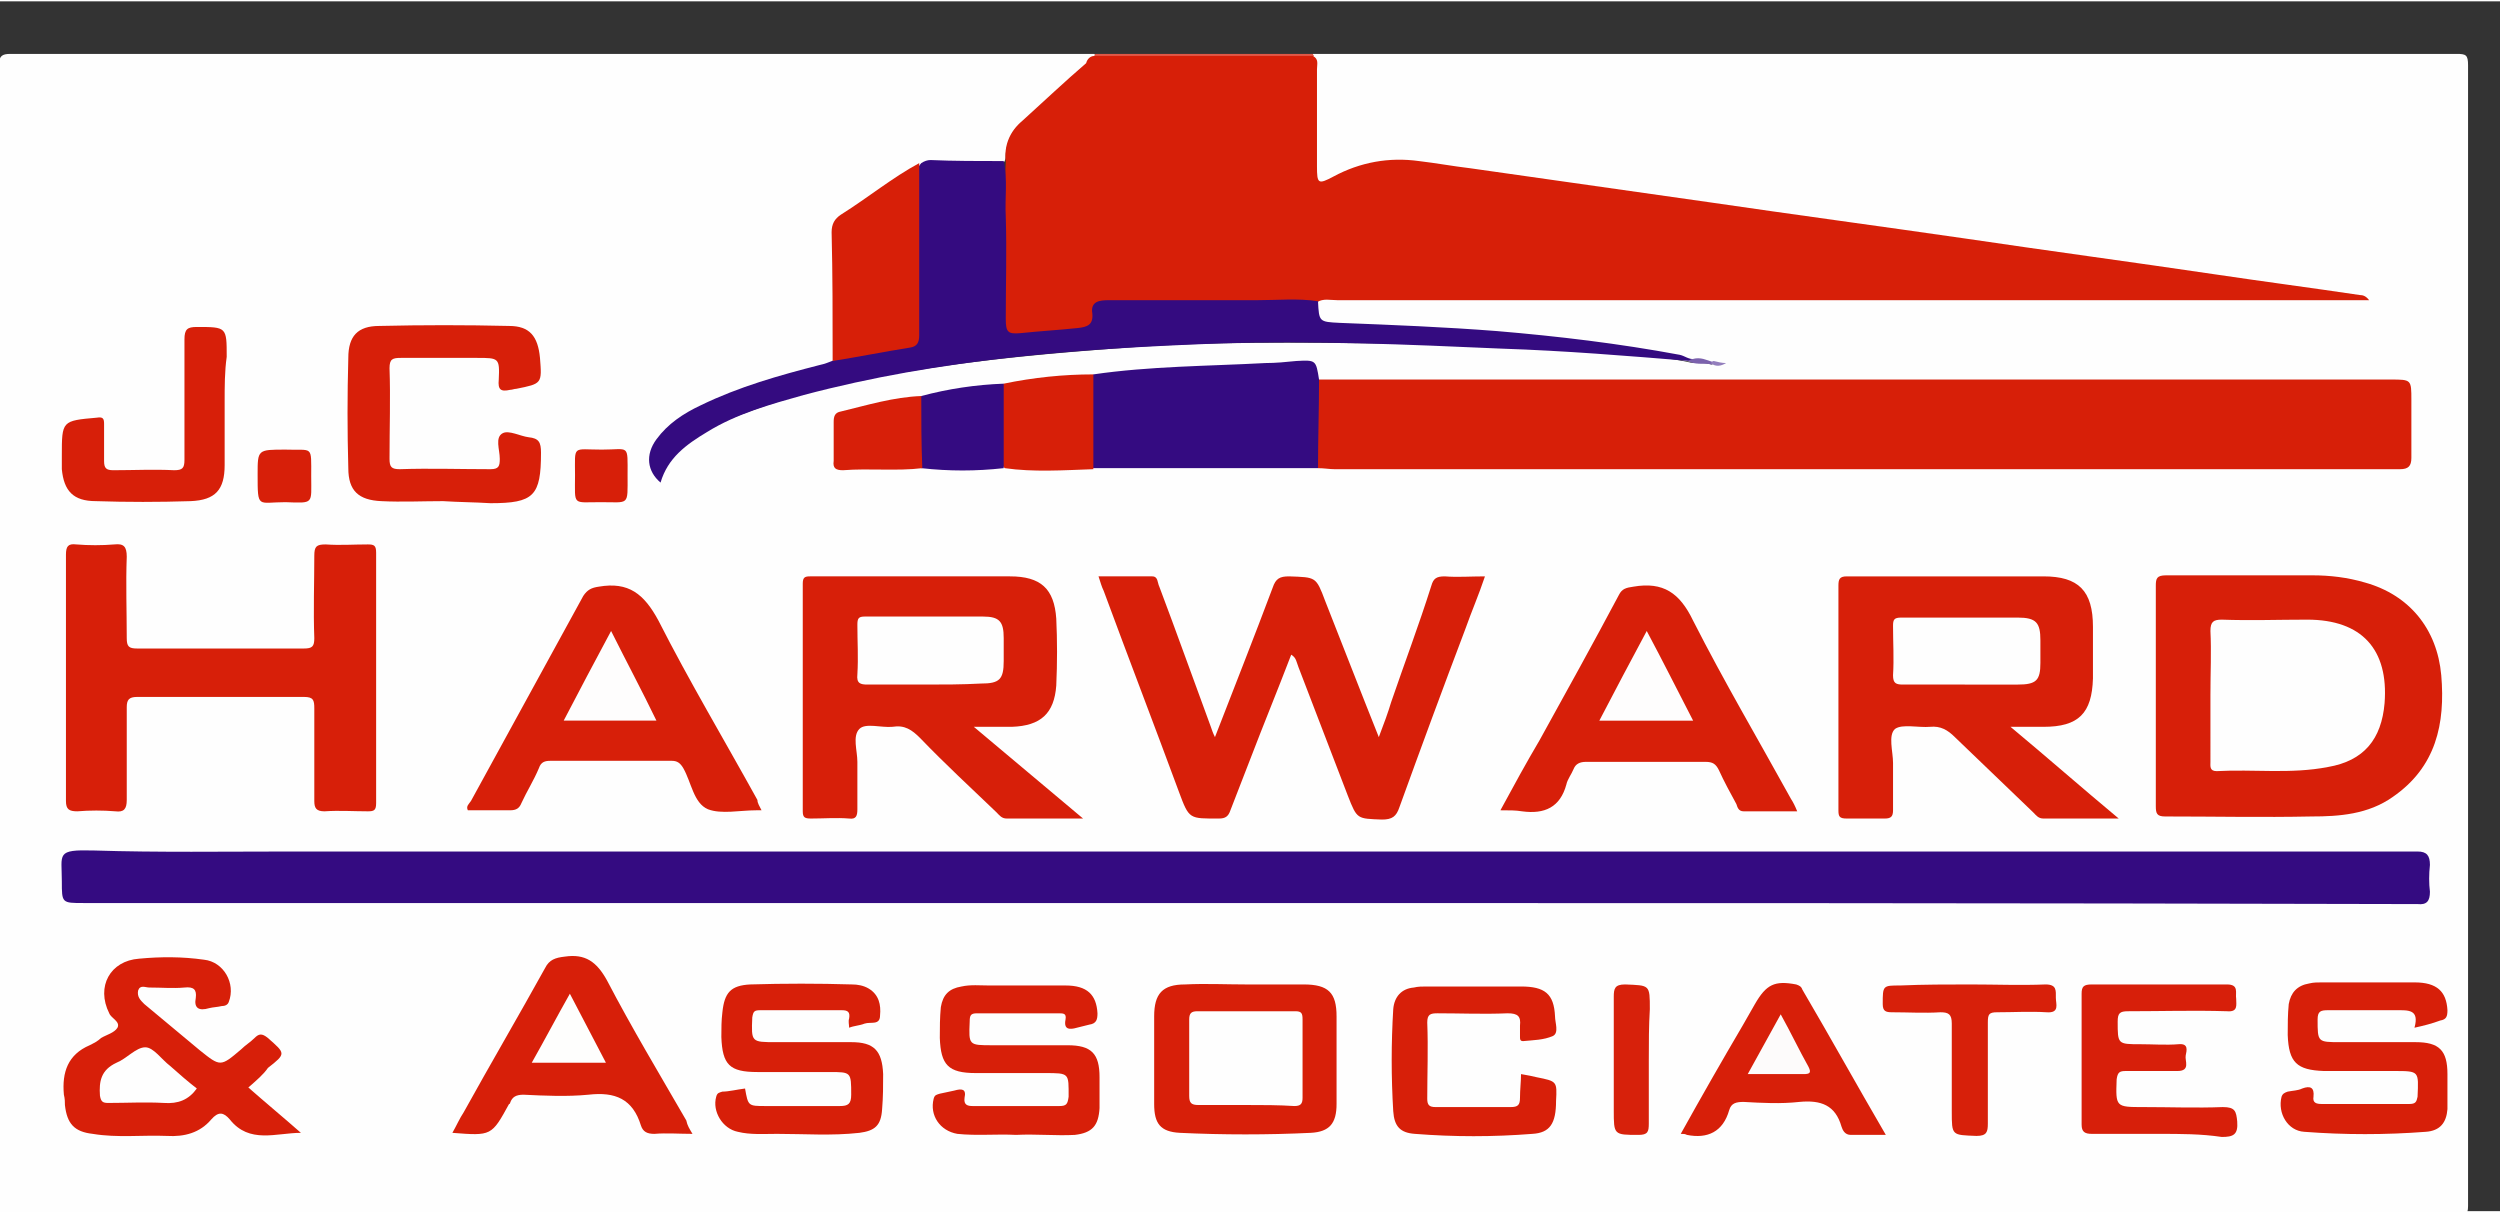 <?xml version="1.0" encoding="utf-8"?>
<!-- Generator: Adobe Illustrator 22.1.0, SVG Export Plug-In . SVG Version: 6.00 Build 0)  -->
<svg version="1.1" xmlns="http://www.w3.org/2000/svg" xmlns:xlink="http://www.w3.org/1999/xlink" x="0px" y="0px"
	 viewBox="0 0 242.6 117.4" width="200" height="97" style="enable-background:new 0 0 242.6 117.4;" xml:space="preserve">
<rect x="0" y="0" width="242.6" height="117.4" fill="#333333" stroke="none"/>
<style type="text/css">
	.st0{fill:#FEFEFE;}
	.st1{fill:#E15746;}
	.st2{fill:#D71F08;}
	.st3{fill:#340B81;}
	.st4{fill:#340B80;}
	.st5{fill:#D71F09;}
	.st6{fill:#D71F0A;}
	.st7{fill:#D7200A;}
	.st8{fill:#D7210B;}
	.st9{fill:#7B61AC;}
	.st10{fill:#937EBC;}
	.st11{fill:#FEFDFD;}
	.st12{fill:#FEFEFD;}
	.st13{fill:#FDFBFB;}
</style>
<g id="HARWARD_x5F_LOGO_xA0_Image_1_">
</g>
<g id="_x26_">
</g>
<g id="A-3">
</g>
<g id="SSOCIATES">
</g>
<g id="J.C.">
</g>
<g id="A-1">
</g>
<g id="H">
</g>
<g id="A-2">
</g>
<g id="R-1">
</g>
<g id="R">
</g>
<g id="D">
</g>
<g id="W">
	<g>
		<path class="st0" d="M127.4,5.1c37,0,74,0,111,0c0.9,0,1.1,0.1,1.1,1.1c0,36.9,0,73.8,0,110.7c0,0.9-0.3,1-1.1,1
			c-79.1,0-158.3,0-237.4,0c-0.8,0-1.1-0.1-1.1-1c0-36.9,0-73.8,0-110.7c0-0.9,0.3-1.1,1.1-1.1c35.1,0,70.1,0,105.2,0
			c0.1,0.1,0.1,0.2,0,0.3c-2.5,2.1-4.8,4.4-7.3,6.6c-0.8,0.7-1.2,1.7-1.3,2.8c0,0.4,0,0.9-0.6,1.1c-2.1,0-4.2,0-6.2,0
			c-0.5,0-1,0-1.4,0.2c-2.7,1.3-5.1,3.3-7.6,5c-0.7,0.4-0.7,1.1-0.7,1.8c0,3.5,0,6.9,0,10.4c0,0.6,0.1,1.2-0.2,1.8
			c-0.5,0.6-1.2,0.7-1.9,0.9c-3.3,0.8-6.5,1.7-9.6,3.1c-2,0.9-3.9,1.9-5.3,3.6c-1,1.2-1.1,2.2-0.3,3.5c1.6-3.1,4.5-4.7,7.6-5.9
			c5.6-2.2,11.5-3.6,17.5-4.5c6.8-1.1,13.6-1.7,20.5-2.2c8.3-0.6,16.5-0.5,24.8-0.4c6,0.1,12,0.3,17.9,0.7c3.9,0.3,7.8,0.3,11.7,1.1
			c0.7,0.2,1.4,0,2.1,0.2c0.5,0.1,1,0.2,1.4,0.3c-0.4-0.1-0.8-0.1-1.2-0.3c-0.6-0.2-1.3-0.2-1.9-0.2c-4.6-0.9-9.2-1.5-13.9-2
			c-6.7-0.7-13.3-1.2-20.1-1.2c-2.2,0-2.9-0.8-2.6-2.6c0.3-0.5,0.8-0.5,1.3-0.5c0.5,0,1,0,1.6,0c31.5,0,63,0,94.4,0
			c1.5,0,2.9,0.2,3.9,0.2c-0.6,0.1-1.6-0.1-2.7-0.2c-23.2-3.3-46.3-6.5-69.5-9.8c-6.1-0.9-12.2-1.7-18.3-2.6
			c-2.9-0.4-5.8-0.4-8.4,1.2c-0.2,0.1-0.4,0.2-0.7,0.3c-1.3,0.5-1.8,0.2-1.8-1.2c-0.1-2.8,0-5.7,0-8.5c0-0.7,0-1.4-0.2-2.1
			C127.3,5.4,127.3,5.2,127.4,5.1z"/>
		<path class="st1" d="M127.4,5.1c0,0.1,0.1,0.1,0.1,0.2c-0.4,0.5-1,0.4-1.6,0.4c-6,0-12.1,0-18.1,0c-0.5,0-1.1,0.1-1.6-0.4
			c0-0.1,0-0.1,0.1-0.2C113.3,5.1,120.3,5.1,127.4,5.1z"/>
		<path class="st2" d="M106.2,5.3c7.1,0,14.2,0,21.2,0c0.6,0.3,0.4,0.8,0.4,1.3c0,3.1,0,6.2,0,9.4c0,1.7,0.1,1.8,1.6,1
			c2.6-1.4,5.4-1.9,8.3-1.5c1.7,0.2,3.3,0.5,5,0.7c7.7,1.1,15.5,2.2,23.2,3.3c8.2,1.2,16.4,2.3,24.7,3.5c8.1,1.2,16.3,2.3,24.4,3.5
			c4.7,0.7,9.3,1.3,14,2c0.3,0,0.6,0.1,0.9,0.5c-1.9,0-3.8,0-5.7,0c-31.5,0-62.9,0-94.4,0c-0.7,0-1.4-0.2-2,0.2
			c-0.5,0.3-1,0.2-1.5,0.2c-5.9,0-11.8,0-17.7,0c-1.7,0-1.7,0-2.2,1.6c-0.3,0.9-0.9,1.2-1.7,1.2c-1.9,0.1-3.7,0.3-5.6,0.4
			c-1.1,0.1-1.6-0.3-1.6-1.3c-0.1-5.2-0.2-10.5,0.1-15.7c-0.2-1.6,0.4-3,1.6-4c2.1-1.9,4.1-3.8,6.2-5.6
			C105.5,5.6,105.8,5.3,106.2,5.3z"/>
		<path class="st3" d="M120.9,87.5c-37.6,0-75.2,0-112.8,0c-2.1,0-2.1,0-2.1-2.1c0-2.7-0.6-3.1,3.1-3c6.3,0.2,12.6,0.1,19,0.1
			c0.5,0,1,0,1.4,0c68,0,136,0,204,0c0.4,0,0.7,0,1.1,0c0.9,0,1.2,0.4,1.2,1.3c-0.1,0.9-0.1,1.8,0,2.6c0,0.9-0.3,1.3-1.2,1.2
			c-0.3,0-0.6,0-0.8,0C196,87.5,158.4,87.5,120.9,87.5z"/>
		<path class="st2" d="M128,36.7c34.7,0,69.4,0,104,0c2,0,2,0,2,2c0,1.9,0,3.8,0,5.6c0,0.8-0.3,1.1-1.1,1.1c-34.5,0-69,0-103.4,0
			c-0.5,0-1-0.1-1.6-0.1c-0.4-0.4-0.4-0.9-0.4-1.3c0-1.9,0-3.9,0-5.8C127.5,37.6,127.4,37.1,128,36.7z"/>
		<path class="st4" d="M97.4,15.5c0.4,1.8,0.1,3.6,0.2,5.4c0.1,3.3,0,6.6,0,9.9c0,1.3,0.2,1.5,1.4,1.4c1.9-0.2,3.7-0.3,5.6-0.5
			c0.9-0.1,1.5-0.3,1.4-1.4c-0.2-1.2,0.7-1.3,1.6-1.3c4.8,0,9.6,0,14.4,0c2,0,3.9-0.2,5.9,0.1c0.1,2,0.1,2,2.1,2.1
			c5.1,0.2,10.2,0.4,15.3,0.8c5.9,0.5,11.8,1.2,17.7,2.3c0.5,0.1,0.9,0.5,1.5,0.4c0,0.5-0.2,0.3-0.5,0.2c-6.1-0.5-12.2-1-18.3-1.2
			c-9.1-0.4-18.3-0.8-27.4-0.5c-13.6,0.5-27.1,1.5-40.3,5c-3.2,0.9-6.5,1.8-9.4,3.6c-2,1.2-3.8,2.5-4.5,4.9
			c-1.3-1.1-1.5-2.7-0.4-4.2c1.1-1.5,2.6-2.5,4.3-3.3c3.7-1.8,7.6-2.9,11.5-3.9c0.5-0.1,1-0.3,1.5-0.5c0.4-0.4,0.9-0.5,1.4-0.6
			c1.7-0.3,3.4-0.7,5.1-0.9c1.3-0.2,1.5-0.4,1.5-1.8c0-4.7,0-9.3,0-14c0-0.6-0.1-1.3,0.4-1.8c0.3-0.2,0.6-0.3,0.9-0.3
			C92.5,15.5,95,15.5,97.4,15.5z"/>
		<path class="st5" d="M6.4,65.7c0-4,0-8,0-12c0-0.8,0.2-1.1,1-1c1.2,0.1,2.5,0.1,3.7,0c0.9-0.1,1.2,0.2,1.2,1.2
			c-0.1,2.6,0,5.3,0,7.9c0,0.8,0.2,1,1,1c5.4,0,10.8,0,16.2,0c0.8,0,1-0.2,1-1c-0.1-2.7,0-5.4,0-8c0-0.9,0.2-1.1,1.1-1.1
			c1.4,0.1,2.7,0,4.1,0c0.6,0,0.8,0.1,0.8,0.8c0,8.1,0,16.2,0,24.3c0,0.7-0.2,0.8-0.8,0.8c-1.4,0-2.8-0.1-4.2,0c-0.8,0-1-0.3-1-1
			c0-3,0-6,0-9c0-0.8-0.1-1.1-1-1.1c-5.4,0-10.8,0-16.2,0c-0.8,0-1,0.3-1,1c0,3,0,6,0,9c0,0.9-0.3,1.2-1.1,1.1
			c-1.2-0.1-2.5-0.1-3.7,0c-0.8,0-1.1-0.2-1.1-1C6.4,73.6,6.4,69.6,6.4,65.7z"/>
		<path class="st5" d="M125.3,63.4c-1.3,3.4-2.7,6.8-4,10.2c-0.6,1.6-1.3,3.3-1.9,4.9c-0.2,0.6-0.5,0.8-1.1,0.8
			c-2.9,0-2.9,0.1-3.9-2.6c-2.4-6.5-4.9-13-7.3-19.5c-0.2-0.4-0.3-0.8-0.5-1.4c1.8,0,3.5,0,5.2,0c0.6,0,0.5,0.6,0.7,1
			c1.7,4.5,3.3,9,5,13.6c0.1,0.3,0.2,0.6,0.4,1c1.9-4.9,3.8-9.7,5.6-14.5c0.3-0.9,0.7-1.1,1.6-1.1c2.6,0.1,2.6,0,3.5,2.4
			c1.7,4.3,3.4,8.7,5.2,13.2c0.5-1.3,0.9-2.4,1.2-3.4c1.3-3.8,2.7-7.5,3.9-11.3c0.2-0.7,0.5-0.9,1.3-0.9c1.2,0.1,2.5,0,3.9,0
			c-0.6,1.8-1.3,3.4-1.9,5.1c-2.2,5.8-4.3,11.5-6.4,17.3c-0.3,0.9-0.7,1.2-1.7,1.2c-2.4-0.1-2.4,0-3.3-2.3
			c-1.6-4.2-3.2-8.3-4.8-12.5C125.8,64.1,125.8,63.7,125.3,63.4z"/>
		<path class="st5" d="M195.1,70.4c3.6,3,6.9,5.9,10.5,8.9c-2.7,0-5,0-7.3,0c-0.5,0-0.7-0.3-1-0.6c-2.5-2.4-5.1-4.9-7.6-7.3
			c-0.7-0.7-1.4-1.1-2.4-1c-1.1,0.1-2.7-0.3-3.4,0.2c-0.7,0.6-0.2,2.2-0.2,3.3c0,1.5,0,3,0,4.6c0,0.6-0.2,0.8-0.8,0.8
			c-1.2,0-2.5,0-3.7,0c-0.7,0-0.8-0.2-0.8-0.8c0-7.3,0-14.6,0-21.8c0-0.6,0.1-0.9,0.8-0.9c6.4,0,12.7,0,19.1,0
			c3.4,0,4.8,1.4,4.8,4.9c0,1.7,0,3.4,0,5c-0.1,3.4-1.4,4.7-4.8,4.7C197.4,70.4,196.4,70.4,195.1,70.4z"/>
		<path class="st5" d="M94.5,70.4c3.6,3,7,5.9,10.6,8.9c-2.7,0-5,0-7.4,0c-0.5,0-0.7-0.3-1-0.6c-2.5-2.4-5-4.7-7.4-7.2
			c-0.8-0.8-1.5-1.3-2.7-1.1c-1.1,0.1-2.6-0.4-3.2,0.2c-0.7,0.7-0.2,2.1-0.2,3.2c0,1.5,0,3,0,4.6c0,0.6-0.1,1-0.8,0.9
			c-1.2-0.1-2.5,0-3.7,0c-0.6,0-0.8-0.1-0.8-0.7c0-7.4,0-14.7,0-22.1c0-0.6,0.2-0.7,0.7-0.7c6.5,0,13,0,19.4,0c3,0,4.3,1.2,4.5,4.1
			c0.1,2.1,0.1,4.3,0,6.5c-0.2,2.7-1.5,3.9-4.3,4C97.1,70.4,96,70.4,94.5,70.4z"/>
		<path class="st5" d="M209.2,67.4c0-3.6,0-7.1,0-10.7c0-0.7,0.1-1,1-1c4.7,0,9.4,0,14.2,0c1.7,0,3.4,0.2,5.1,0.7
			c4.3,1.2,7,4.5,7.4,9c0.4,4.7-0.5,8.9-4.7,11.8c-2.4,1.7-5.2,1.9-7.9,1.9c-4.7,0.1-9.4,0-14.2,0c-0.8,0-0.9-0.3-0.9-1
			C209.2,74.7,209.2,71,209.2,67.4z"/>
		<path class="st5" d="M73.9,78.5c-0.3,0-0.4,0-0.5,0c-1.6,0-3.4,0.4-4.7-0.1c-1.4-0.6-1.6-2.6-2.4-4c-0.3-0.5-0.6-0.7-1.1-0.7
			c-3.9,0-7.8,0-11.8,0c-0.5,0-0.9,0.1-1.1,0.7c-0.5,1.2-1.2,2.3-1.7,3.4c-0.2,0.5-0.5,0.7-1.1,0.7c-1.4,0-2.7,0-4.1,0
			c-0.2-0.4,0.1-0.6,0.3-0.9c3.6-6.6,7.3-13.3,10.9-19.9c0.4-0.6,0.8-0.8,1.5-0.9c2.9-0.5,4.4,0.7,5.8,3.3c3,5.9,6.4,11.6,9.6,17.4
			C73.5,77.8,73.7,78.1,73.9,78.5z"/>
		<path class="st5" d="M145.6,78.5c1.3-2.4,2.5-4.6,3.8-6.8c2.6-4.7,5.2-9.4,7.7-14.1c0.3-0.6,0.7-0.7,1.4-0.8
			c2.9-0.5,4.5,0.6,5.8,3.3c3,5.9,6.3,11.5,9.5,17.3c0.2,0.3,0.4,0.7,0.6,1.2c-1.8,0-3.5,0-5.2,0c-0.5,0-0.6-0.4-0.7-0.7
			c-0.6-1.1-1.2-2.2-1.7-3.3c-0.3-0.6-0.6-0.8-1.3-0.8c-3.9,0-7.8,0-11.6,0c-0.6,0-1,0.2-1.2,0.7c-0.2,0.5-0.6,1-0.7,1.5
			c-0.6,2.2-2.1,2.9-4.3,2.6C147.1,78.5,146.5,78.5,145.6,78.5z"/>
		<path class="st3" d="M128,36.7c0,2.9-0.1,5.7-0.1,8.6c-7.3,0-14.5,0-21.8,0c-0.4-0.4-0.4-0.8-0.4-1.3c0-2.2,0-4.4,0-6.5
			c0-0.5,0-1,0.4-1.3c5.5-0.8,11.1-0.8,16.7-1.1c1,0,2-0.1,3-0.2C127.7,34.8,127.7,34.8,128,36.7z"/>
		<path class="st5" d="M24.1,105.4c1.7,1.5,3.4,2.9,5.1,4.4c-2.4,0-5,1.1-6.9-1.3c-0.6-0.7-1.1-0.8-1.8,0c-1.1,1.3-2.6,1.7-4.3,1.6
			c-2.4-0.1-4.8,0.2-7.2-0.2c-1.8-0.2-2.5-1-2.7-2.8c0-0.3,0-0.6-0.1-1c-0.2-2.2,0.4-3.9,2.5-4.8c0.4-0.2,0.8-0.4,1.1-0.7
			c0.5-0.3,1.3-0.5,1.6-1c0.3-0.6-0.6-0.9-0.8-1.4c-1.3-2.6,0.1-5.1,2.9-5.3c2.1-0.2,4.2-0.2,6.3,0.1c1.9,0.2,3.1,2.3,2.4,4.1
			c-0.1,0.3-0.4,0.4-0.7,0.4c-0.4,0.1-0.8,0.1-1.2,0.2c-1,0.3-1.5,0-1.3-1c0.1-0.8-0.2-1.1-1.1-1c-1.1,0.1-2.2,0-3.4,0
			c-0.4,0-0.9-0.3-1.1,0.3c-0.1,0.6,0.2,0.9,0.6,1.3c1.8,1.5,3.6,3,5.4,4.5c2,1.6,2,1.6,4-0.1c0.4-0.4,0.9-0.7,1.3-1.1
			c0.4-0.4,0.7-0.5,1.3,0c1.7,1.5,1.8,1.5,0,2.9C25.6,104.1,24.9,104.7,24.1,105.4z"/>
		<path class="st5" d="M43,48.5c-2,0-4,0.1-6,0c-2.2-0.1-3.2-1-3.2-3.2c-0.1-3.6-0.1-7.1,0-10.7c0-2.1,0.9-3.1,3-3.1
			c4.2-0.1,8.4-0.1,12.6,0c2,0,2.8,1,3,3.1c0.2,2.5,0.2,2.5-2.3,3c-0.2,0-0.4,0.1-0.6,0.1c-0.9,0.2-1.2,0-1.1-1
			c0.1-2.1,0-2.1-2.1-2.1c-2.5,0-5,0-7.4,0c-0.8,0-1.1,0.1-1.1,1c0.1,2.9,0,5.8,0,8.8c0,0.8,0.2,1,1,1c2.9-0.1,5.8,0,8.8,0
			c0.8,0,0.9-0.3,0.9-1c0-0.9-0.5-2.1,0.3-2.5c0.6-0.3,1.7,0.3,2.5,0.4c1,0.1,1.2,0.5,1.2,1.5c0,4.2-0.7,4.9-4.9,4.9
			C46,48.6,44.5,48.6,43,48.5C43,48.6,43,48.6,43,48.5z"/>
		<path class="st5" d="M67.2,109.9c-1.3,0-2.5-0.1-3.7,0c-0.7,0-1.1-0.2-1.3-0.8c-0.8-2.6-2.5-3.3-5.1-3c-2.1,0.2-4.2,0.1-6.3,0
			c-0.7,0-1.1,0.2-1.3,0.8c0,0,0,0.1-0.1,0.1c-1.7,3.1-1.7,3.1-5.5,2.8c0.4-0.7,0.7-1.4,1.1-2c2.6-4.7,5.3-9.3,7.9-14
			c0.4-0.8,1-1,1.9-1.1c2-0.3,3.1,0.5,4.1,2.3c2.4,4.6,5.1,9.1,7.7,13.6C66.7,109.1,66.9,109.4,67.2,109.9z"/>
		<path class="st5" d="M120.9,95.4c1.9,0,3.8,0,5.6,0c2.4,0,3.2,0.8,3.2,3.1c0,2.8,0,5.7,0,8.5c0,1.9-0.7,2.7-2.5,2.8
			c-4.2,0.2-8.5,0.2-12.7,0c-1.9-0.1-2.5-0.9-2.5-2.8c0-2.8,0-5.7,0-8.5c0-2.2,0.8-3.1,3-3.1C117,95.3,119,95.4,120.9,95.4z"/>
		<path class="st5" d="M234.3,99.6c0.5-1.8-0.6-1.7-1.8-1.7c-2.2,0-4.4,0-6.6,0c-0.7,0-1,0.1-1,0.9c0,2.2,0,2.2,2.2,2.2
			c2.4,0,4.9,0,7.3,0c2.3,0,3.1,0.8,3.1,3.1c0,1.1,0,2.2,0,3.4c-0.1,1.3-0.7,2.1-2.1,2.2c-3.9,0.3-7.9,0.3-11.8,0
			c-1.6-0.1-2.6-1.8-2.2-3.4c0.1-0.3,0.3-0.4,0.6-0.5c0.5-0.1,1-0.1,1.4-0.3c0.8-0.3,1.2-0.1,1.1,0.8c-0.1,0.6,0.3,0.7,0.8,0.7
			c2.8,0,5.7,0,8.5,0c0.6,0,0.7-0.2,0.8-0.7c0.1-2.5,0.2-2.5-2.3-2.5c-2.3,0-4.6,0-6.8,0c-2.6-0.1-3.4-0.8-3.5-3.5c0-1,0-2,0.1-3
			c0.2-1.1,0.8-1.8,2-2c0.4-0.1,0.8-0.1,1.2-0.1c3,0,6,0,9,0c2.2,0,3.1,0.9,3.2,2.7c0,0.6-0.1,0.9-0.7,1
			C236,99.2,235.2,99.4,234.3,99.6z"/>
		<path class="st5" d="M98.6,110c-1.9-0.1-3.8,0.1-5.7-0.1c-1.7-0.3-2.7-1.8-2.3-3.4c0.1-0.4,0.3-0.4,0.6-0.5
			c0.5-0.1,0.9-0.2,1.4-0.3c0.7-0.2,1.2-0.2,1,0.7c-0.1,0.7,0.3,0.8,0.8,0.8c2.8,0,5.6,0,8.4,0c0.7,0,0.8-0.2,0.9-0.9
			c0-2.3,0.1-2.3-2.3-2.3c-2.2,0-4.5,0-6.7,0c-2.7,0-3.4-0.8-3.5-3.4c0-1,0-2,0.1-3c0.2-1.2,0.8-1.8,2-2c0.9-0.2,1.8-0.1,2.7-0.1
			c2.5,0,5,0,7.4,0c2.1,0,3,0.9,3.1,2.7c0,0.6-0.1,1-0.8,1.1c-0.4,0.1-0.8,0.2-1.2,0.3c-0.7,0.2-1.3,0.2-1.1-0.8
			c0.1-0.6-0.2-0.6-0.7-0.6c-2.6,0-5.3,0-7.9,0c-0.6,0-0.7,0.2-0.7,0.8c-0.1,2.3-0.1,2.3,2.2,2.3c2.4,0,4.9,0,7.3,0
			c2.3,0,3.1,0.8,3.1,3.1c0,1,0,2,0,3c-0.1,1.7-0.7,2.4-2.4,2.6C102.5,110.1,100.5,109.9,98.6,110z"/>
		<path class="st5" d="M72.3,105.5c0.3,1.7,0.3,1.7,2,1.7c2.4,0,4.8,0,7.2,0c0.8,0,1.1-0.2,1.1-1.1c0-2.2,0-2.2-2.1-2.2
			c-2.3,0-4.6,0-7,0c-2.7,0-3.4-0.7-3.5-3.4c0-0.8,0-1.6,0.1-2.4c0.2-1.9,0.8-2.6,2.7-2.7c3.3-0.1,6.6-0.1,9.9,0
			c0.5,0,1.1,0.1,1.6,0.4c1,0.6,1.2,1.6,1.1,2.6c0,1-0.9,0.6-1.5,0.8c-0.5,0.2-1,0.2-1.5,0.4c0-0.3-0.1-0.6,0-0.9
			c0.1-0.6-0.1-0.8-0.7-0.8c-2.6,0-5.3,0-7.9,0c-0.6,0-0.7,0.1-0.8,0.7c-0.1,2.4-0.1,2.4,2.3,2.4c2.4,0,4.9,0,7.3,0
			c2.2,0,3,0.8,3.1,3.1c0,1.1,0,2.2-0.1,3.4c-0.1,1.6-0.7,2.1-2.2,2.3c-2.7,0.3-5.3,0.1-8,0.1c-1.3,0-2.6,0.1-3.8-0.2
			c-1.5-0.3-2.5-2-2.1-3.4c0.1-0.4,0.3-0.4,0.6-0.5C70.7,105.8,71.5,105.6,72.3,105.5z"/>
		<path class="st6" d="M209.5,109.9c-2.2,0-4.3,0-6.5,0c-0.7,0-1-0.2-1-0.9c0-4.2,0-8.5,0-12.7c0-0.7,0.2-0.9,1-0.9
			c4.4,0,8.7,0,13.1,0c1.2,0,0.8,0.8,0.9,1.4c0,0.6,0.2,1.3-0.9,1.2c-3.2-0.1-6.4,0-9.6,0c-0.8,0-1,0.2-1,1c0,2.2,0,2.2,2.2,2.2
			c1.2,0,2.5,0.1,3.7,0c1-0.1,0.8,0.6,0.7,1.1c-0.1,0.5,0.5,1.5-0.8,1.5c-1.7,0-3.4,0-5,0c-0.6,0-0.8,0.1-0.9,0.8
			c-0.1,2.7-0.1,2.7,2.6,2.7c2.6,0,5.1,0.1,7.7,0c1.2,0,1.3,0.4,1.4,1.4c0.1,1.3-0.4,1.5-1.5,1.5
			C213.6,109.9,211.6,109.9,209.5,109.9z"/>
		<path class="st2" d="M89.2,15.7c0,5.6,0,11.1,0,16.7c0,0.7-0.2,1.1-0.9,1.2c-2.5,0.4-5,0.9-7.5,1.3c0-4.2,0-8.4-0.1-12.5
			c0-0.8,0.3-1.3,0.9-1.7C84.3,19,86.6,17.1,89.2,15.7z"/>
		<path class="st5" d="M147.6,104.1c0.6,0.1,1.1,0.2,1.5,0.3c2,0.4,2,0.4,1.9,2.3c0,2.2-0.6,3.1-2.3,3.2c-3.8,0.3-7.6,0.3-11.4,0
			c-1.4-0.1-2-0.7-2.1-2.2c-0.2-3.3-0.2-6.6,0-9.9c0.1-1.2,0.8-2,2-2.1c0.4-0.1,0.8-0.1,1.2-0.1c3.1,0,6.2,0,9.2,0
			c2.3,0,3.2,0.7,3.3,2.9c0,0.6,0.4,1.6-0.2,1.9c-0.9,0.4-1.9,0.4-2.9,0.5c-0.3,0-0.3-0.2-0.3-0.4c0-0.4,0-0.7,0-1.1
			c0.1-0.9-0.2-1.2-1.2-1.2c-2.3,0.1-4.6,0-6.8,0c-0.7,0-1,0.1-1,0.9c0.1,2.5,0,5,0,7.4c0,0.6,0.2,0.8,0.8,0.8c2.4,0,4.9,0,7.3,0
			c0.7,0,0.9-0.2,0.9-0.9C147.5,105.6,147.6,104.8,147.6,104.1z"/>
		<path class="st5" d="M21.8,38.8c0,2.1,0,4.2,0,6.2c0,2.4-0.9,3.4-3.3,3.5c-3.1,0.1-6.2,0.1-9.2,0c-2.2,0-3.1-1-3.3-3.1
			c0-0.4,0-0.9,0-1.3c0-3.4,0-3.4,3.4-3.7c0.6-0.1,0.7,0.1,0.7,0.6c0,1.2,0,2.4,0,3.6c0,0.7,0.2,0.9,0.9,0.9c2,0,3.9-0.1,5.9,0
			c0.8,0,1-0.2,1-1c0-3.9,0-7.8,0-11.7c0-1,0.3-1.2,1.2-1.2c2.9,0,2.9,0,2.9,2.9C21.8,35.9,21.8,37.4,21.8,38.8z"/>
		<path class="st5" d="M163.1,109.9c2-3.6,4-7.1,6-10.5c0.4-0.7,0.8-1.4,1.2-2.1c1.1-1.9,1.9-2.3,4-1.9c0.3,0.1,0.5,0.2,0.6,0.5
			c2.7,4.6,5.3,9.3,8.1,14.1c-1.3,0-2.4,0-3.4,0c-0.6,0-0.8-0.5-0.9-0.8c-0.6-2.1-2-2.6-4.1-2.4c-1.8,0.2-3.6,0.1-5.4,0
			c-0.7,0-1.2,0.1-1.4,0.8c-0.6,2.1-2.1,2.8-4.1,2.4C163.5,109.9,163.4,109.9,163.1,109.9z"/>
		<path class="st7" d="M191.2,95.4c2.4,0,4.9,0.1,7.3,0c1.1,0,1,0.6,1,1.3c0,0.6,0.4,1.5-0.9,1.4c-1.6-0.1-3.2,0-4.8,0
			c-0.8,0-0.9,0.2-0.9,1c0,3.3,0,6.6,0,9.8c0,0.8-0.1,1.2-1.1,1.2c-2.4-0.1-2.4,0-2.4-2.4c0-2.8,0-5.7,0-8.5c0-0.9-0.3-1.1-1.1-1.1
			c-1.6,0.1-3.1,0-4.7,0c-0.6,0-0.9-0.1-0.9-0.8c0-1.8,0-1.8,1.7-1.8C186.7,95.4,189,95.4,191.2,95.4z"/>
		<path class="st2" d="M106.1,36.2c0,3.1,0,6.1,0,9.2c-2.9,0.1-5.8,0.3-8.6-0.1C97.1,44.9,97,44.5,97,44c0-1.9,0-3.8,0-5.7
			c0-0.4,0.1-0.9,0.4-1.2C100.3,36.5,103.2,36.2,106.1,36.2z"/>
		<path class="st3" d="M97.4,37.1c0,2.7,0,5.4,0,8.2c-2.7,0.3-5.3,0.3-8,0c-0.3-0.3-0.3-0.6-0.3-1c0-1.7,0-3.4,0-5.1
			c0-0.3,0.1-0.6,0.3-0.9C92,37.6,94.7,37.2,97.4,37.1z"/>
		<path class="st5" d="M89.4,38.3c0,2.3,0,4.6,0.1,7c-2.5,0.3-5.1,0-7.7,0.2c-0.7,0-1-0.2-0.9-0.9c0-1.3,0-2.6,0-3.8
			c0-0.5,0.1-0.9,0.7-1C84.1,39.2,86.7,38.4,89.4,38.3z"/>
		<path class="st8" d="M160,102.8c0,2,0,4.1,0,6.1c0,0.8-0.1,1.1-1,1.1c-2.4,0-2.4,0-2.4-2.4c0-3.7,0-7.3,0-11
			c0-0.8,0.1-1.2,1.1-1.2c2.4,0.1,2.4,0,2.4,2.4C160,99.4,160,101.1,160,102.8z"/>
		<path class="st5" d="M27.7,43.5c2.7,0.1,2.5-0.5,2.5,2.6c0,2.7,0.3,2.6-2.5,2.5c-2.7,0-2.7,0.7-2.7-2.7C25,43.5,25,43.5,27.7,43.5
			z"/>
		<path class="st5" d="M60.9,46c0,3,0.2,2.6-2.6,2.6c-2.8,0-2.5,0.4-2.5-2.6c0-3-0.3-2.5,2.6-2.5C61.1,43.5,60.9,42.9,60.9,46z"/>
		<path class="st9" d="M163.8,34.9c0.2-0.1,0.3-0.2,0.5-0.2c0.7-0.2,1.3,0.1,1.9,0.3c0,0.2,0,0.3-0.3,0.2
			C165.3,35.1,164.5,35.3,163.8,34.9z"/>
		<path class="st10" d="M166,35.1c0.1-0.1,0.2-0.2,0.3-0.2c0.4,0.1,0.8,0.2,1.2,0.2C167,35.4,166.5,35.5,166,35.1z"/>
		<path class="st0" d="M190.3,66.3c-1.9,0-3.8,0-5.6,0c-0.7,0-1-0.1-1-0.9c0.1-1.6,0-3.2,0-4.8c0-0.6,0.1-0.8,0.8-0.8
			c3.8,0,7.5,0,11.3,0c1.8,0,2.2,0.5,2.2,2.2c0,0.7,0,1.4,0,2.2c0,1.7-0.4,2.1-2.2,2.1C194,66.3,192.1,66.3,190.3,66.3z"/>
		<path class="st0" d="M89.7,66.3c-1.8,0-3.7,0-5.5,0c-0.7,0-1.1-0.1-1-1c0.1-1.6,0-3.2,0-4.8c0-0.6,0.1-0.8,0.7-0.8
			c3.8,0,7.7,0,11.5,0c1.6,0,2,0.5,2,2.1c0,0.7,0,1.4,0,2.2c0,1.8-0.4,2.2-2.2,2.2C93.4,66.3,91.5,66.3,89.7,66.3z"/>
		<path class="st0" d="M214.5,67.3c0-2.1,0.1-4.2,0-6.2c0-0.9,0.3-1.1,1.1-1.1c2.8,0.1,5.5,0,8.3,0c5.3,0,7.9,2.9,7.5,8.1
			c-0.3,3.5-2,5.6-5.5,6.2c-3.6,0.7-7.2,0.2-10.8,0.4c-0.7,0-0.6-0.5-0.6-0.9C214.5,71.7,214.5,69.5,214.5,67.3z"/>
		<path class="st11" d="M59.3,61.1c1.5,3,3,5.8,4.4,8.7c-3.1,0-5.9,0-9,0C56.2,66.9,57.7,64.1,59.3,61.1z"/>
		<path class="st11" d="M164.3,69.8c-3.1,0-6,0-9.1,0c1.5-2.9,3-5.7,4.6-8.7C161.4,64.1,162.8,66.9,164.3,69.8z"/>
		<path class="st0" d="M19.1,105.5c-0.8,1.1-1.8,1.5-3.2,1.4c-1.8-0.1-3.6,0-5.4,0c-0.5,0-0.7-0.1-0.8-0.7c-0.1-1.4,0.1-2.5,1.6-3.2
			c1-0.4,1.9-1.5,2.8-1.5c0.8,0,1.6,1.2,2.4,1.8C17.4,104.1,18.2,104.8,19.1,105.5z"/>
		<path class="st12" d="M55.3,96.3c1.2,2.3,2.3,4.4,3.5,6.7c-2.4,0-4.7,0-7.2,0C52.9,100.7,54,98.6,55.3,96.3z"/>
		<path class="st0" d="M121,107.1c-1.6,0-3.1,0-4.7,0c-0.7,0-0.9-0.2-0.9-0.9c0-2.5,0-5,0-7.4c0-0.6,0.2-0.8,0.8-0.8
			c3.2,0,6.3,0,9.5,0c0.6,0,0.7,0.2,0.7,0.8c0,2.5,0,5,0,7.6c0,0.6-0.2,0.8-0.8,0.8C124.1,107.1,122.5,107.1,121,107.1z"/>
		<path class="st13" d="M169.6,104.1c1.1-2,2.1-3.8,3.2-5.8c1,1.8,1.8,3.5,2.7,5.1c0.3,0.6,0.1,0.7-0.5,0.7
			C173.3,104.1,171.6,104.1,169.6,104.1z"/>
	</g>
</g>
</svg>
